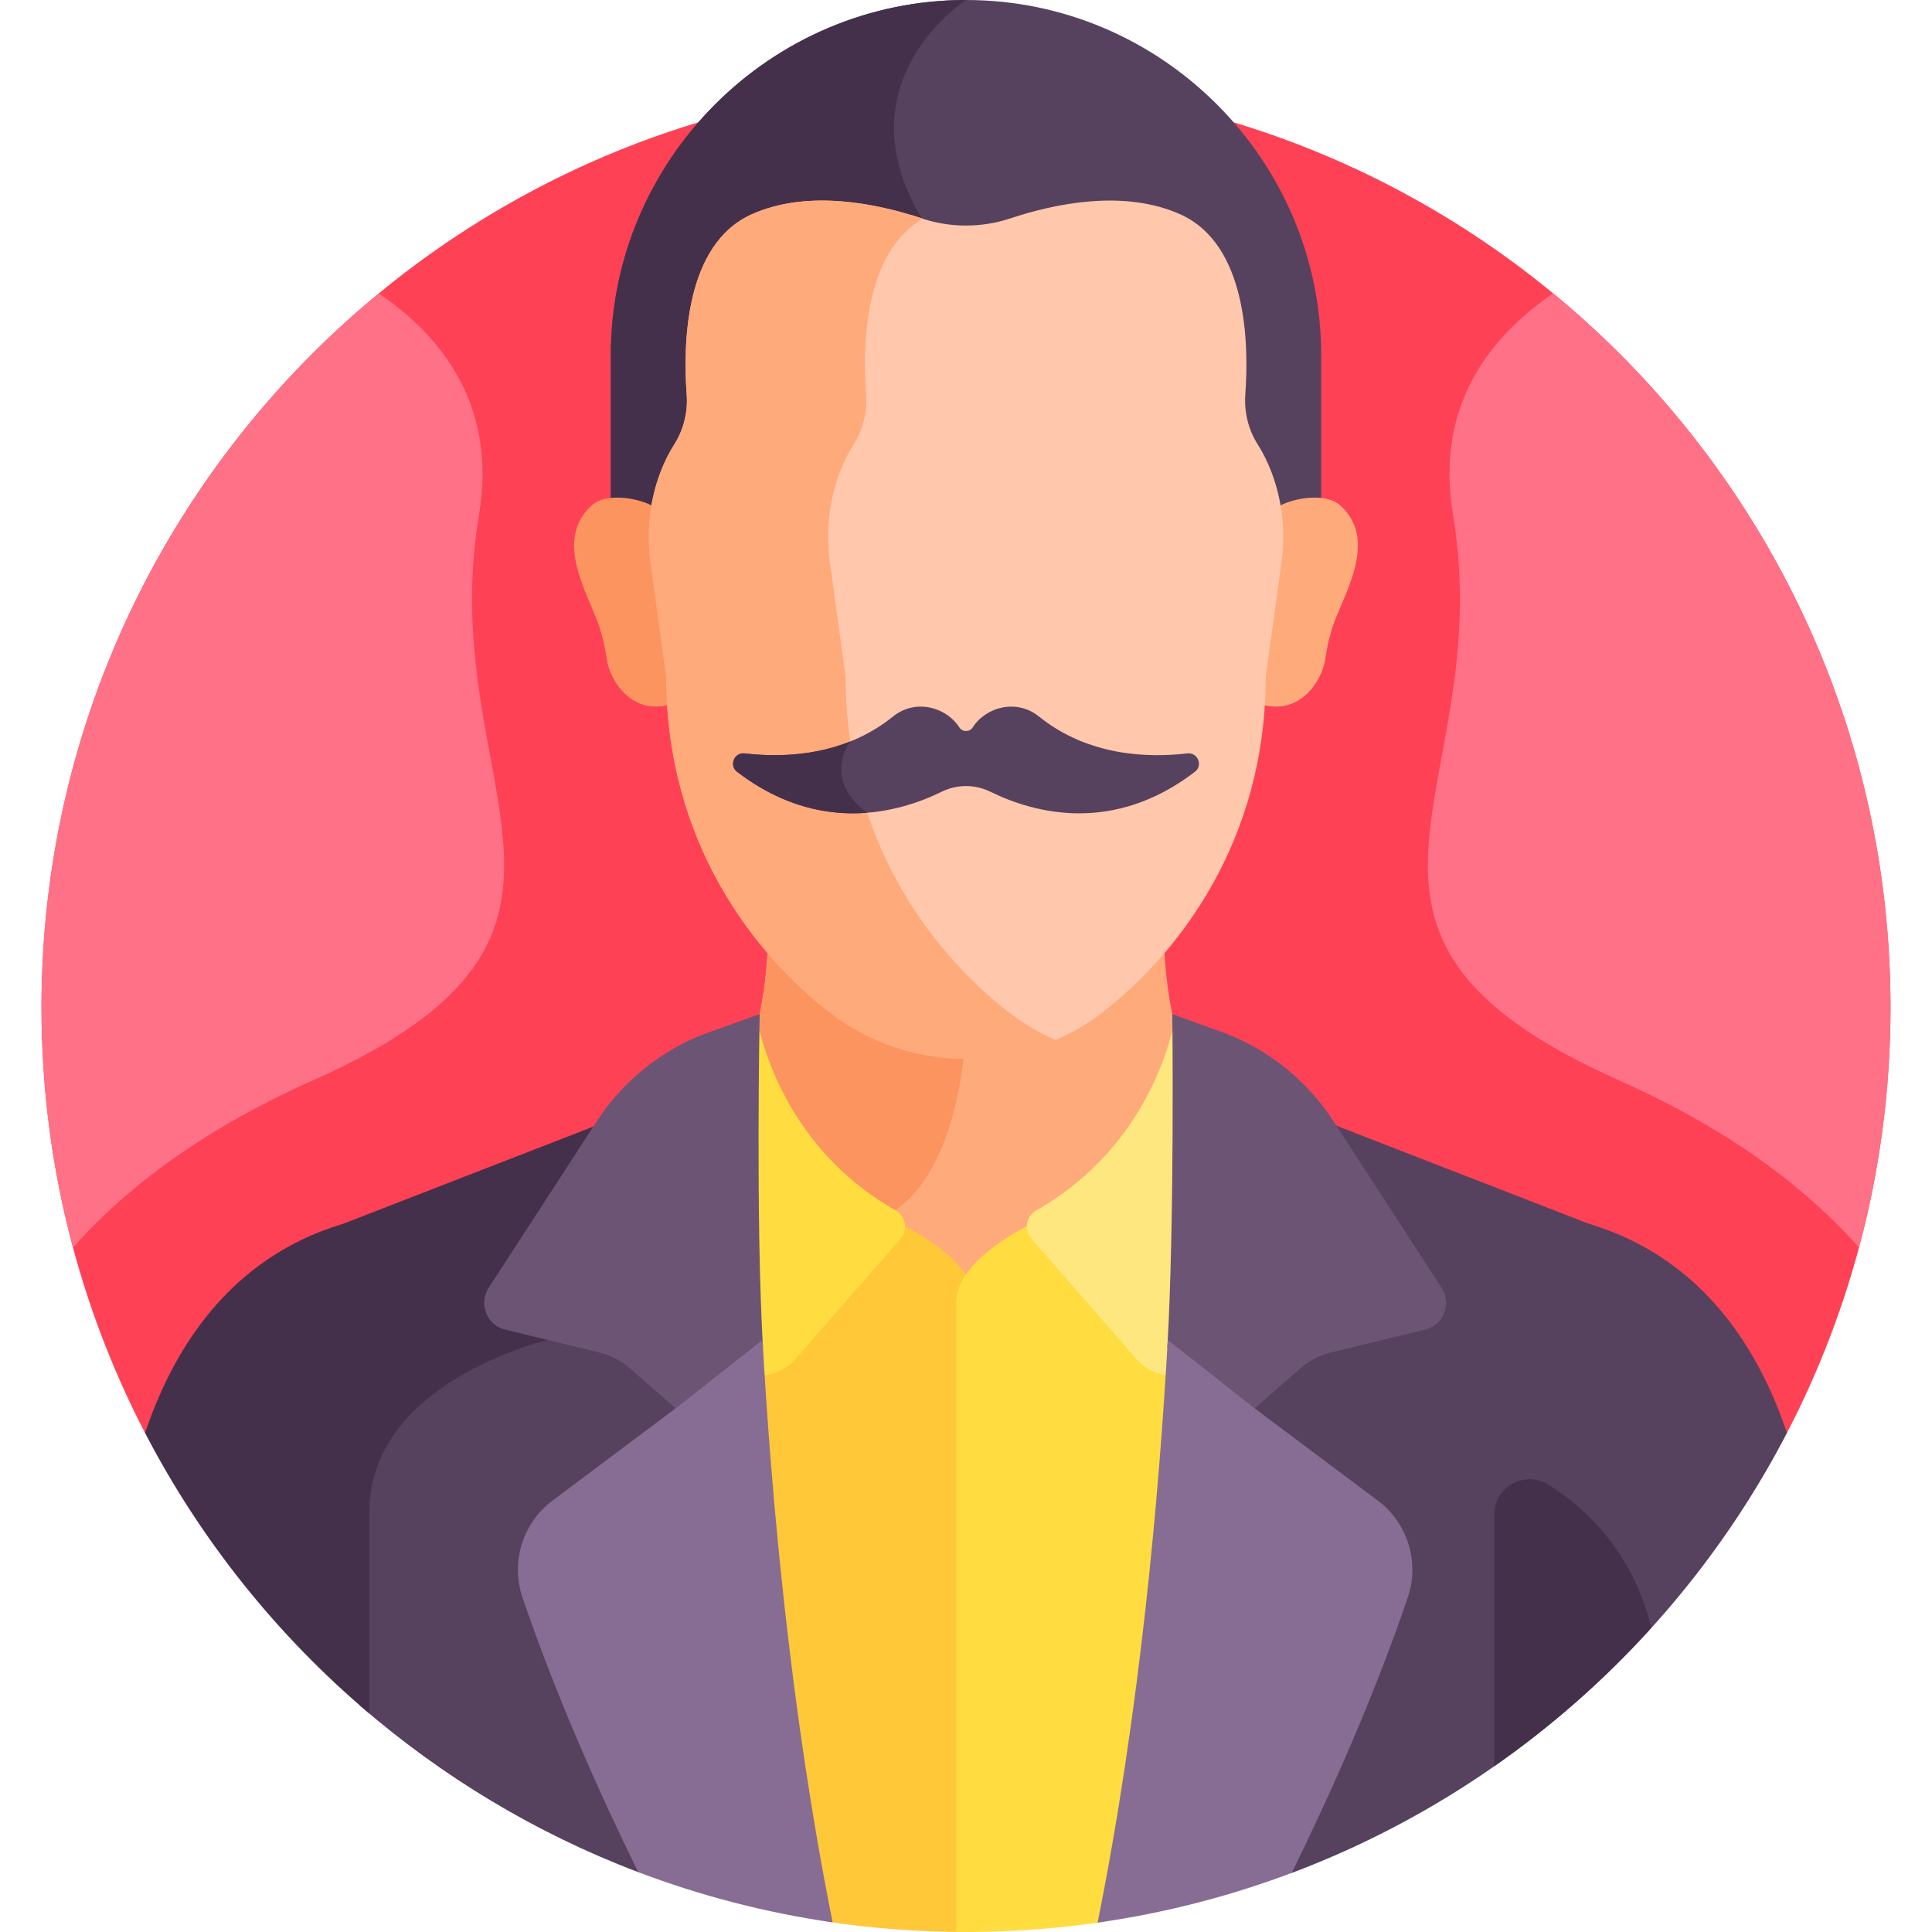 <svg width="512" height="512" viewBox="0 0 512 512" fill="none" xmlns="http://www.w3.org/2000/svg">
<path d="M38.44 379.746H473.56C491.087 345.995 501.002 307.656 501.002 266.998C501.002 131.687 391.311 21.996 256 21.996C120.689 21.996 10.998 131.687 10.998 266.998C10.998 307.656 20.913 345.995 38.44 379.746Z" fill="#FF4155"/>
<path d="M234.764 326.681C234.764 326.681 249.613 333.195 255.975 342.539C262.336 333.195 277.185 326.681 277.185 326.681L336.975 296.271C331.96 294.723 326.858 293.339 321.643 292.135C311.491 281.983 308.917 262.736 308.454 249.27C303.156 255.441 297.596 260.603 292.283 264.728C281.931 272.767 269.157 277.133 256.001 277.133C242.845 277.133 230.071 272.767 219.72 264.728C214.407 260.602 208.846 255.44 203.548 249.27C203.085 262.736 200.511 281.983 190.359 292.135C185.132 293.341 180.02 294.729 174.994 296.281L234.764 326.681Z" fill="#FFAA7B"/>
<path d="M219.719 264.728C214.406 260.602 208.845 255.44 203.547 249.27C203.219 258.811 201.815 271.24 197.424 281.294C208.042 301.571 225.375 329.228 237.32 320.753C251.293 310.839 254.806 287.602 255.687 277.127C242.642 277.057 229.988 272.702 219.719 264.728Z" fill="#FC9460"/>
<path d="M236.867 323.511L199.022 304.262C199.025 379.058 207.195 452.694 218.413 509.131C230.666 511.018 243.218 512 256 512C256.847 512 257.689 511.977 258.534 511.968C258.534 460.979 258.534 354.403 258.534 345.178C258.534 333.011 236.867 323.511 236.867 323.511Z" fill="#FFC839"/>
<path d="M253.414 345.177V511.967C254.277 511.976 255.135 512 256 512C268.551 512 280.88 511.052 292.922 509.231C303.955 454.16 312.207 381.896 312.727 304.363L275.081 323.51C275.081 323.511 253.414 333.011 253.414 345.177Z" fill="#FFDD40"/>
<path d="M311.014 271.828C308.771 281.52 300.721 305.931 274.644 320.751C271.929 322.294 271.279 325.916 273.333 328.269L301.191 360.176C303.792 363.172 307.377 364.565 310.914 364.498C312.756 335.258 312.962 298.172 312.706 271.828H311.014Z" fill="#FEE77F"/>
<path d="M237.319 320.753C211.837 306.271 203.57 282.633 201.113 272.518H199.277C198.801 301.31 198.793 335.864 200.573 364.475C204.263 364.683 208.055 363.309 210.773 360.178L238.63 328.271C240.685 325.919 240.034 322.296 237.319 320.753Z" fill="#FFDD40"/>
<path d="M256 0C204.231 0 161.875 42.356 161.875 94.125V137.994H350.125V94.125C350.125 42.356 307.769 0 256 0Z" fill="#56415E"/>
<path d="M161.875 94.125V137.994H181.858C210.929 119.723 259.817 83.905 244.26 57.876C222.52 21.501 256 0 256 0C204.231 0 161.875 42.356 161.875 94.125Z" fill="#45304C"/>
<path d="M355.256 133.998C351.153 130.238 341.98 132.144 338.446 134.446C339.22 139.267 339.264 144.199 338.595 149.069L334.425 179.441C334.425 181.889 334.348 184.291 334.206 186.652C344.375 189.719 350.426 180.59 351.277 174.325C351.643 171.628 352.242 168.97 353.073 166.376C355.778 157.929 365.536 143.419 355.256 133.998Z" fill="#FFAA7B"/>
<path d="M156.744 133.998C160.847 130.238 170.02 132.144 173.554 134.446C172.78 139.267 172.736 144.199 173.405 149.069L177.575 179.441C177.575 181.889 177.652 184.291 177.794 186.652C167.625 189.719 161.574 180.59 160.723 174.325C160.357 171.628 159.758 168.97 158.927 166.376C156.222 157.929 146.464 143.419 156.744 133.998Z" fill="#FC9460"/>
<path d="M336.936 125.063C335.997 122.614 334.814 120.134 333.324 117.795C330.799 113.833 329.688 109.147 330.026 104.475C331 91.037 330.478 64.754 312.836 56.816C297.848 50.072 279.464 53.977 267.74 57.875C260.126 60.407 251.874 60.407 244.26 57.875C243.304 57.557 242.299 57.24 241.259 56.927C227.679 67.258 227.345 90.64 228.26 103.088C228.609 107.836 227.44 112.586 224.874 116.612C223.395 118.933 222.212 121.388 221.265 123.82C218.195 131.706 217.3 140.259 218.45 148.633L222.722 179.744C222.722 224.471 246.598 254.872 266.907 270.643C269.993 273.04 273.295 275.107 276.75 276.848C282.302 274.774 287.547 271.876 292.281 268.2C312.112 252.8 335.426 223.115 335.426 179.441L339.596 149.069C340.708 140.973 339.865 132.703 336.936 125.063Z" fill="#FFC7AB"/>
<path d="M267.208 268.2C247.377 252.8 224.064 223.115 224.064 179.441L219.893 149.062C218.77 140.885 219.644 132.533 222.641 124.833C223.565 122.459 224.72 120.061 226.164 117.795C228.67 113.863 229.811 109.225 229.471 104.589C228.528 91.76 228.934 67.022 244.489 57.947C244.413 57.922 244.336 57.901 244.259 57.876C232.534 53.977 214.15 50.072 199.163 56.816C181.471 64.778 180.997 91.188 181.981 104.59C182.322 109.226 181.18 113.864 178.675 117.796C177.231 120.062 176.075 122.46 175.151 124.834C172.154 132.534 171.28 140.886 172.402 149.063L176.573 179.442C176.573 223.116 199.887 252.801 219.717 268.201C230.068 276.239 242.842 280.605 255.998 280.605C264.229 280.605 272.31 278.895 279.743 275.647C275.298 273.703 271.083 271.209 267.208 268.2Z" fill="#FFAA7B"/>
<path d="M267.208 268.2C247.377 252.8 224.064 223.115 224.064 179.441L219.893 149.062C218.77 140.885 219.644 132.533 222.641 124.833C223.565 122.459 224.72 120.061 226.164 117.795C228.67 113.863 229.811 109.225 229.471 104.589C228.528 91.76 228.934 67.022 244.489 57.947C244.413 57.922 244.336 57.901 244.259 57.876C232.534 53.977 214.15 50.072 199.163 56.816C181.471 64.778 180.997 91.188 181.981 104.59C182.322 109.226 181.18 113.864 178.675 117.796C177.231 120.062 176.075 122.46 175.151 124.834C172.154 132.534 171.28 140.886 172.402 149.063L176.573 179.442C176.573 223.116 199.887 252.801 219.717 268.201C230.068 276.239 242.842 280.605 255.998 280.605C264.229 280.605 272.31 278.895 279.743 275.647C275.298 273.703 271.083 271.209 267.208 268.2Z" fill="#FFAA7B"/>
<path d="M314.66 199.659C304.607 200.853 288.5 200.52 275.299 189.859C269.564 185.227 261.42 187.157 257.746 192.801C256.938 194.041 255.062 194.042 254.254 192.801C250.579 187.155 242.437 185.226 236.701 189.858C223.5 200.52 207.393 200.852 197.341 199.658C194.589 199.331 193.135 202.846 195.335 204.531C216.918 221.065 237.707 215.564 249.342 209.917C249.378 209.9 249.414 209.882 249.449 209.864C253.602 207.798 258.4 207.798 262.553 209.864C262.589 209.882 262.624 209.899 262.66 209.917C274.295 215.564 295.083 221.065 316.667 204.531C318.866 202.847 317.411 199.332 314.66 199.659Z" fill="#56415E"/>
<path d="M432.314 328.685C428.78 326.96 424.982 325.486 420.937 324.267L355.787 298.965C352.266 297.496 348.714 296.11 345.118 294.822C342.282 298.49 338.162 303.251 332.709 308.253C327.408 378.367 308.899 453.074 296.756 496.288L342.321 496.343L342.322 496.35C399.109 474.964 445.857 433.096 473.561 379.747C466.618 359.129 454.222 339.38 432.314 328.685Z" fill="#56415E"/>
<path d="M191.841 318.22C182.727 312.003 175.813 305.295 170.943 299.758L144.297 351.949C144.297 351.949 95.493 363.277 95.493 399.049V452.067C117.066 470.791 141.934 485.818 169.126 496.133L169.127 496.132L214.658 496.187C201.754 442.773 195.161 371.734 191.841 318.22Z" fill="#56415E"/>
<path d="M166.867 294.826C163.286 296.109 159.748 297.489 156.241 298.952L91.022 324.278C87.011 325.49 83.244 326.951 79.736 328.66C57.797 339.35 45.387 359.113 38.44 379.746C53.259 408.283 73.533 433.526 97.872 454.114C97.872 440.068 97.872 420.003 97.872 400.75C97.872 366.083 145.168 355.105 145.168 355.105L172.527 301.518C170.272 299.063 168.385 296.788 166.867 294.826Z" fill="#45304C"/>
<path d="M133.801 352.343L158.86 358.43C161.818 359.148 164.565 360.576 166.872 362.593L179.044 373.236L176.793 374.922L179.044 375.271L202.187 357.053C200.232 323.047 201.326 268.744 201.326 268.744L186.554 274.042C174.906 278.559 164.944 286.683 158.074 297.267L129.505 341.283C126.777 345.488 128.985 351.173 133.801 352.343Z" fill="#6C5475"/>
<path d="M202.078 355.105L179.045 373.236L146.361 397.719C138.502 403.605 135.283 414.015 138.482 423.397C147.429 449.636 158.88 475.265 169.127 496.133C185.536 502.358 202.785 506.87 220.661 509.453C209.413 453.472 204.352 395.666 202.078 355.105Z" fill="#876D93"/>
<path d="M377.749 352.343L352.689 358.43C349.731 359.148 346.984 360.576 344.677 362.593L332.505 373.236L334.756 374.922L332.505 375.271L309.362 357.053C311.318 323.047 310.672 268.744 310.672 268.744L325.174 274.013C336.71 278.551 346.571 286.632 353.388 297.134L382.044 341.284C384.773 345.488 382.565 351.173 377.749 352.343Z" fill="#6C5475"/>
<path d="M365.19 397.719L332.506 373.236L309.473 355.105C307.198 395.682 302.134 453.517 290.876 509.518C308.716 506.975 325.935 502.513 342.32 496.343C352.594 475.438 364.091 449.724 373.069 423.397C376.268 414.015 373.048 403.605 365.19 397.719Z" fill="#876D93"/>
<path d="M411.6 77.746C393.829 89.891 380.38 108.488 385.063 136.446C397.333 209.699 340.815 247.071 429.146 286.345C460.551 300.309 480.331 316.645 492.648 330.612C498.092 310.326 501.002 289.002 501.002 266.997C501.002 190.773 466.19 122.681 411.6 77.746Z" fill="#FF7186"/>
<path d="M100.4 77.746C118.171 89.891 131.62 108.488 126.937 136.446C114.667 209.699 171.185 247.071 82.854 286.345C51.449 300.309 31.669 316.645 19.352 330.612C13.908 310.326 10.998 289.002 10.998 266.997C10.998 190.773 45.81 122.681 100.4 77.746Z" fill="#FF7186"/>
<path d="M437.608 431.418C432.76 411.378 420.399 399.804 410.401 393.483C404.15 389.531 396 393.98 396 401.375V468.063C411.223 457.443 425.18 445.137 437.608 431.418Z" fill="#45304C"/>
<path d="M225.295 196.511L225.293 196.51C215.069 200.586 204.618 200.525 197.341 199.66C194.589 199.333 193.135 202.848 195.334 204.533C207.581 213.915 219.569 216.198 229.777 215.39C217.687 206.284 225.295 196.511 225.295 196.511Z" fill="#45304C"/>
</svg>
